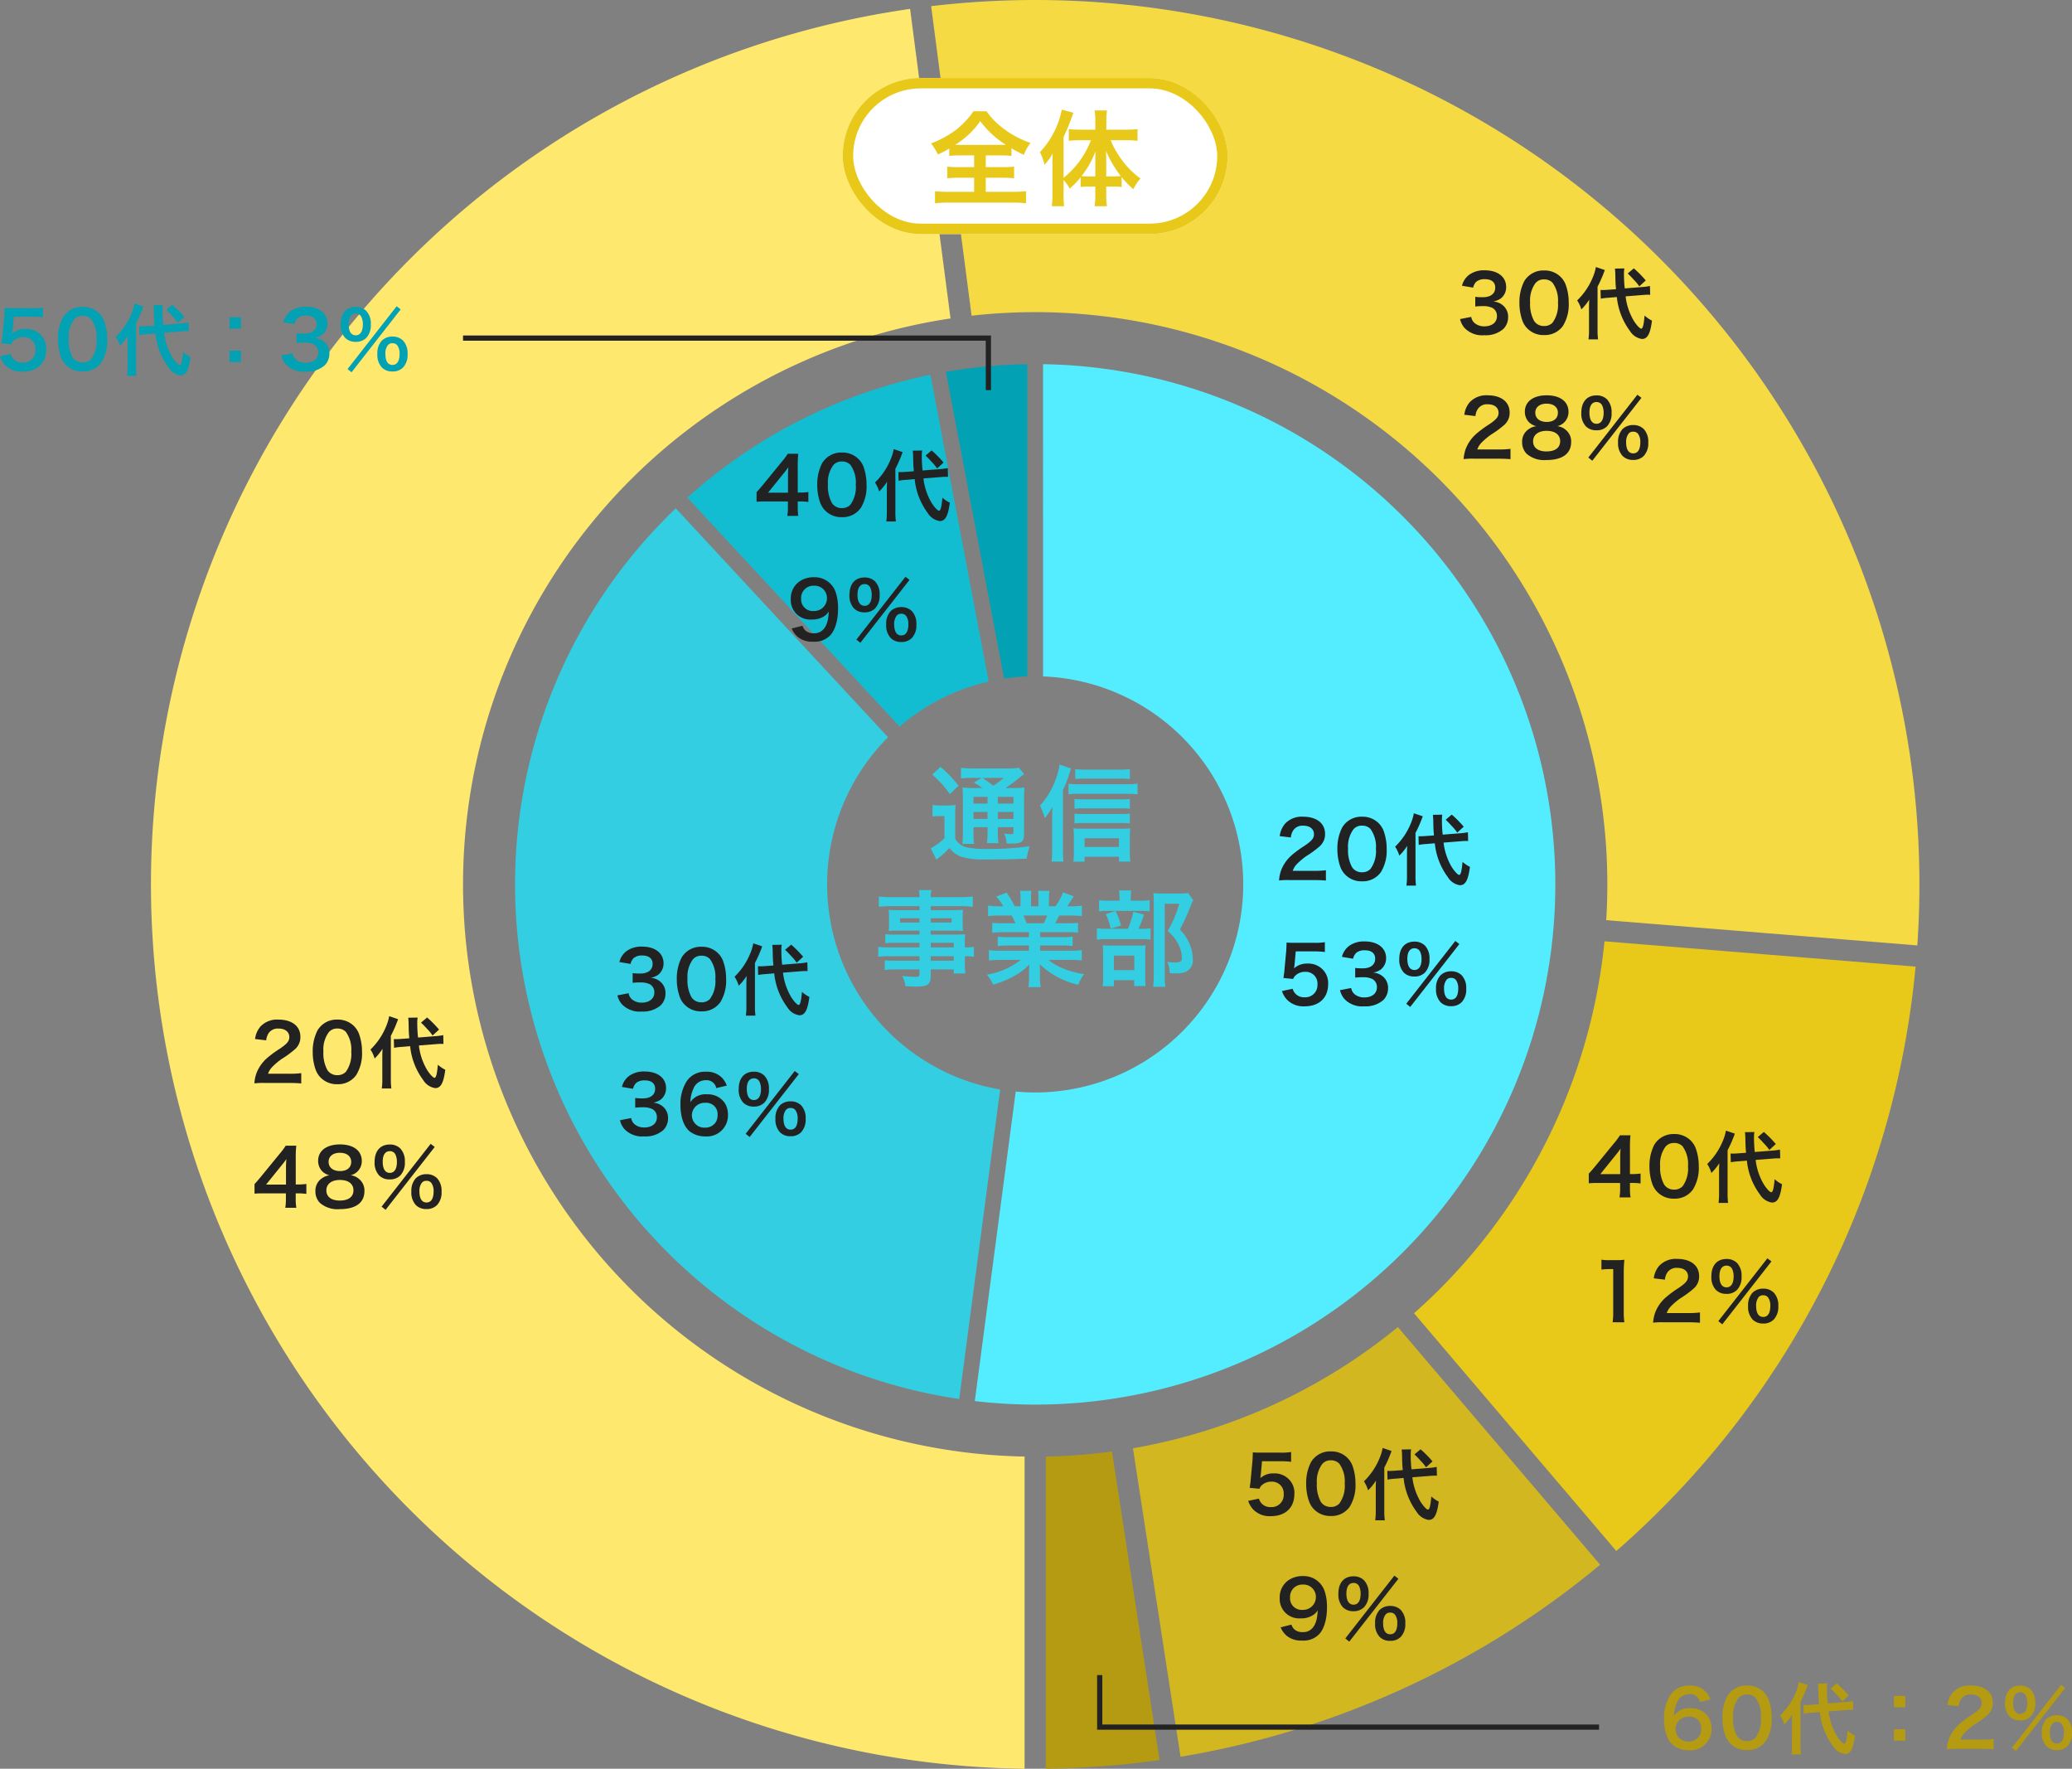 <svg xmlns="http://www.w3.org/2000/svg" width="398.36" height="339.989" viewBox="0 0 398.36 339.989">
  <rect x="0" y="0" width="398.36" height="339.989" fill="#808080" stroke="none"/>
  <g id="グループ_755" data-name="グループ 755" transform="translate(-760.977 -5655.012)">
    <g id="Ring_Chart4" data-name="Ring Chart4" transform="translate(1920 11645.019) rotate(180)">
      <path id="パス_4126" data-name="パス 4126" d="M2.041-169.988a170,170,0,0,1,167.6,158.949A170,170,0,0,1,24.053,168.29l-7.776-59.5A110,110,0,0,0,109.768-7.143,110,110,0,0,0,2.041-109.981Z" transform="translate(959.998 5820.005)" fill="#fee86e"/>
      <path id="パス_4127" data-name="パス 4127" d="M20.005,168.819a170,170,0,0,1-137.238-45.708,170,170,0,0,1-52.362-134.84l59.81,4.858A110,110,0,0,0-75.857,79.66a110,110,0,0,0,88.085,29.658Z" transform="translate(959.998 5820.005)" fill="#f5da43"/>
      <path id="パス_4128" data-name="パス 4128" d="M-169.264-15.8a170,170,0,0,1,57.54-112.334l38.891,45.7a110,110,0,0,0-36.621,71.494Z" transform="translate(959.998 5820.005)" fill="#e8c91a"/>
      <path id="パス_4129" data-name="パス 4129" d="M-108.616-130.777a170,170,0,0,1,80.672-36.911l9.152,59.3a110,110,0,0,0-50.934,23.3Z" transform="translate(959.998 5820.005)" fill="#d2b720"/>
      <path id="パス_4130" data-name="パス 4130" d="M-23.909-168.31a170,170,0,0,1,21.868-1.677v60.007a110,110,0,0,0-12.716.975Z" transform="translate(959.998 5820.005)" fill="#b49b12"/>
    </g>
    <g id="Ring_Chart5" data-name="Ring Chart5" transform="translate(0.001 0)">
      <path id="パス_4131" data-name="パス 4131" d="M1.513-99.989A100,100,0,0,1,88.942-45.709,100,100,0,0,1,82.181,56.977,100,100,0,0,1-11.611,99.324l7.87-59.5A40,40,0,0,0,33.044,22.541a40,40,0,0,0,2.67-40.555,40,40,0,0,0-34.2-21.957Z" transform="translate(960 5825.006)" fill="#54edff"/>
      <path id="パス_4132" data-name="パス 4132" d="M-14.61,98.927a100,100,0,0,1-80.68-68.6A100,100,0,0,1-69.1-72.286L-28.289-28.28a40,40,0,0,0-9.827,40.41,40,40,0,0,0,31.376,27.3Z" transform="translate(960 5825.006)" fill="#33cee1"/>
      <path id="パス_4133" data-name="パス 4133" d="M-66.881-74.343A100,100,0,0,1-20.142-97.951l11.2,58.963a40,40,0,0,0-17.127,8.651Z" transform="translate(960 5825.006)" fill="#12bdd1"/>
      <path id="パス_4134" data-name="パス 4134" d="M-17.17-98.515A100,100,0,0,1-1.513-99.989v60.017a40,40,0,0,0-4.459.42Z" transform="translate(960 5825.006)" fill="#02a1b4"/>
    </g>
    <g id="長方形_370" data-name="長方形 370" transform="translate(923 5670)" fill="#fff" stroke="#e8c91a" stroke-width="2">
      <rect width="74" height="30" rx="15" stroke="none"/>
      <rect x="1" y="1" width="72" height="28" rx="14" fill="none"/>
    </g>
    <path id="パス_4285" data-name="パス 4285" d="M-11.74-8.12v2.26h-2.94a16.713,16.713,0,0,1-2.22-.1v2.24a19.944,19.944,0,0,1,2.22-.1h2.94v2.7H-16.7a20.321,20.321,0,0,1-2.56-.12V1.1a17.247,17.247,0,0,1,2.5-.14H-4.28a17.549,17.549,0,0,1,2.52.14V-1.24a21.075,21.075,0,0,1-2.54.12H-9.5v-2.7h3.24a19.8,19.8,0,0,1,2.2.1V-5.96a18.767,18.767,0,0,1-2.2.1H-9.5V-8.12h2.82a19.5,19.5,0,0,1,2.12.1V-9.48c.9.52,1.48.84,2.38,1.26A9.453,9.453,0,0,1-.9-10.52a18.123,18.123,0,0,1-4.9-2.54A14.592,14.592,0,0,1-9.36-16.6H-11.9a8.4,8.4,0,0,1-1.08,1.44,17.915,17.915,0,0,1-2.2,2.1,19.4,19.4,0,0,1-4.84,2.64A12.606,12.606,0,0,1-18.7-8.3a17.8,17.8,0,0,0,2.18-1.14v1.42a19.652,19.652,0,0,1,2.18-.1Zm-2.76-2.02c-.3,0-.48,0-.88-.02a16.055,16.055,0,0,0,4.82-4.54,17.933,17.933,0,0,0,4.92,4.54c-.38.02-.52.02-.94.02ZM5.46-3.38A7.691,7.691,0,0,1,6.64-1.74a14.308,14.308,0,0,0,2.1-2.18v1.88a9.909,9.909,0,0,1,1.42-.08h1.4v1.6a15.958,15.958,0,0,1-.14,2.18H13.8a15.362,15.362,0,0,1-.14-2.18v-1.6h1.5a9.97,9.97,0,0,1,1.46.08v-1.9a19.651,19.651,0,0,0,2.24,2.32,9.928,9.928,0,0,1,1.38-2.06,15.887,15.887,0,0,1-3.4-3.34,17.437,17.437,0,0,1-2.34-4.02h2.94a19.932,19.932,0,0,1,2.24.12v-2.26a19.041,19.041,0,0,1-2.3.12h-3.7v-1.8a14.236,14.236,0,0,1,.12-1.9H11.42a11.386,11.386,0,0,1,.14,1.88v1.82H8.64c-.78,0-1.56-.04-2.18-.1v2.24a18.569,18.569,0,0,1,2.12-.12h2.14A17.108,17.108,0,0,1,5.46-3.8v-7.84a43.408,43.408,0,0,0,1.88-4.68l-2.22-.6A16.746,16.746,0,0,1,.92-8.74,11.767,11.767,0,0,1,1.8-6.32,11.138,11.138,0,0,0,3.36-8.46c-.04.88-.04,1.2-.04,2.26V-.68A19.519,19.519,0,0,1,3.2,1.66H5.56a18.027,18.027,0,0,1-.1-2.32Zm8.2-.7v-2.5c0-.8,0-1.28-.04-2.4a21.732,21.732,0,0,0,2.84,4.84,13.182,13.182,0,0,1-1.34.06Zm-2.1,0H10.24a11.978,11.978,0,0,1-1.32-.06A17.7,17.7,0,0,0,11.6-8.92c-.04.94-.04,1.36-.04,2.4Z" transform="translate(960 5693)" fill="#e8c91a"/>
    <path id="パス_4288" data-name="パス 4288" d="M-11.74-12.52a16.678,16.678,0,0,1-2.24-.1,23.384,23.384,0,0,1,.08,2.34v6.32A15.181,15.181,0,0,1-14-1.78h2.26a10.864,10.864,0,0,1-.12-2.18V-4.98h2.7v.84a15.385,15.385,0,0,1-.12,2.22h2.22a12.791,12.791,0,0,1-.12-2.22v-.84h3v.78c0,.52-.02.56-.46.56a9.651,9.651,0,0,1-1.32-.12,4.917,4.917,0,0,1,.46,1.9c.38.02.72.02.9.02,1.24,0,1.74-.12,2.1-.46.28-.3.36-.7.36-1.84V-10.3a21.7,21.7,0,0,1,.08-2.32,12.746,12.746,0,0,1-2.04.1H-5.7a26.573,26.573,0,0,0,2.58-1.9,7.624,7.624,0,0,1,1-.76l-1.02-1.24a10.069,10.069,0,0,1-2.26.14h-6.48a17.8,17.8,0,0,1-2.38-.12v2.04a14.819,14.819,0,0,1,2.08-.1h1.9l-1.54.9a11.53,11.53,0,0,1,1.66,1.04Zm4.56,1.7h3v1.3h-3Zm-1.98,0v1.3h-2.7v-1.3Zm-2.7,2.9h2.7v1.34h-2.7Zm7.68,1.34h-3V-7.92h3Zm-1.86-7.88a18.981,18.981,0,0,1-2,1.5c-1.18-.88-1.36-1-2.08-1.5Zm-13.76-.62a19.142,19.142,0,0,1,3.4,3.74l1.66-1.62a23.182,23.182,0,0,0-3.46-3.62Zm.06,8.06a6.643,6.643,0,0,1,1.28-.1h1.02v4.26A11.467,11.467,0,0,1-20.08-.94L-19,1.26A16.77,16.77,0,0,0-16.78-.68a3.6,3.6,0,0,0,.32-.3A4.859,4.859,0,0,0-14.14.72a14.881,14.881,0,0,0,4.5.5c3.36,0,5.38-.04,8-.16a13.372,13.372,0,0,1,.58-2.38A56.414,56.414,0,0,1-9.42-.8a16.245,16.245,0,0,1-3.98-.36,3.7,3.7,0,0,1-1-.52,3.046,3.046,0,0,1-.98-1.12V-7.08a20.151,20.151,0,0,1,.08-2.18,8.668,8.668,0,0,1-1.52.1h-1.4a8.4,8.4,0,0,1-1.52-.1Zm25.08-5.1A21.414,21.414,0,0,0,6.5-15.06c.2-.6.34-1,.4-1.2l-2.2-.76a12.187,12.187,0,0,1-.74,2.76A14.788,14.788,0,0,1,.92-9.12a12.512,12.512,0,0,1,.92,2.38A11.965,11.965,0,0,0,3.32-8.9c-.06,1.46-.06,1.52-.06,2.22V-.72a20.24,20.24,0,0,1-.12,2.34h2.3A21.793,21.793,0,0,1,5.34-.7ZM18.2-16.16a14.215,14.215,0,0,1-2.12.12H9.68a13.613,13.613,0,0,1-1.98-.12v1.92a14.354,14.354,0,0,1,1.8-.08h6.74a17.553,17.553,0,0,1,1.96.08Zm0,5.74a12.015,12.015,0,0,1-1.58.08H8.98a8.738,8.738,0,0,1-1.42-.08v1.9A9.221,9.221,0,0,1,8.98-8.6h7.66a11.315,11.315,0,0,1,1.56.08Zm0,2.82a11.5,11.5,0,0,1-1.56.08H8.98A8.9,8.9,0,0,1,7.56-7.6v1.9a8.583,8.583,0,0,1,1.42-.08h7.68a11.565,11.565,0,0,1,1.54.08ZM9.5.7h6.6v.92h2.2a13.333,13.333,0,0,1-.1-1.88v-2.8a13.626,13.626,0,0,1,.08-1.7c-.44.04-.92.06-1.7.06H9c-.68,0-1.22-.02-1.64-.06a14.614,14.614,0,0,1,.08,1.72V-.22a16.016,16.016,0,0,1-.1,1.86H9.5Zm0-1.88V-2.86h6.6v1.68ZM6.4-11.3a10.575,10.575,0,0,1,1.66-.1H17.8a16.391,16.391,0,0,1,1.88.1v-2.06a11.985,11.985,0,0,1-1.88.12H8.06a9.973,9.973,0,0,1-1.66-.1ZM-22.24,18.12h-5.78a13.721,13.721,0,0,1-2.16-.1v1.9a14.324,14.324,0,0,1,2.2-.1h5.74v.86h-4.78a14.526,14.526,0,0,1-1.9-.08v1.86a13.632,13.632,0,0,1,1.98-.1h4.7v.96c0,.36-.16.46-.78.46a22.681,22.681,0,0,1-2.54-.18,5.692,5.692,0,0,1,.62,1.98c.64.04,1.44.08,1.92.08,2.44,0,2.94-.38,2.94-2.18V22.36h4.42v.78h2.24a15.037,15.037,0,0,1-.1-2.16V19.82a11.883,11.883,0,0,1,1.74.1v-1.9a11.3,11.3,0,0,1-1.74.1v-.7a13.533,13.533,0,0,1,.06-1.82c-.56.04-.96.06-2.14.06h-4.48V14.9h4.6c.64,0,1.16.02,1.6.06a12.638,12.638,0,0,1-.06-1.34V12.3a13.614,13.614,0,0,1,.06-1.4c-.48.04-.92.06-1.68.06h-4.52V10.2h5.74a19.286,19.286,0,0,1,2.34.12V8.34a18.76,18.76,0,0,1-2.46.12h-5.62a5.65,5.65,0,0,1,.14-1.36h-2.42a7.39,7.39,0,0,1,.12,1.36H-27.6a18.552,18.552,0,0,1-2.46-.12v1.98a19.286,19.286,0,0,1,2.34-.12h5.48v.76h-4.22c-.76,0-1.18-.02-1.7-.06.04.48.06.84.06,1.4v1.32c0,.5-.02.92-.06,1.34.46-.04.96-.06,1.68-.06h4.24v.76h-4.7a14.969,14.969,0,0,1-1.88-.08v1.74a16.612,16.612,0,0,1,1.84-.08h4.74Zm2.16,0v-.88h4.42v.88Zm0,1.7h4.42v.86h-4.42Zm-2.16-7.3v.82h-3.74v-.82Zm2.16,0h4.02v.82h-4.02ZM-1.2,15.2v.96H-5.16a14.2,14.2,0,0,1-2.04-.1v1.8a14.372,14.372,0,0,1,2.04-.1H-1.2v1H-6.5a18.565,18.565,0,0,1-2.4-.12v2a21.985,21.985,0,0,1,2.42-.12h3.72A14.377,14.377,0,0,1-9.3,23.36a8.186,8.186,0,0,1,1.22,1.92A19.35,19.35,0,0,0-4,23.6a11.123,11.123,0,0,0,2.88-2.2,13.466,13.466,0,0,0-.06,1.36v.96a14.927,14.927,0,0,1-.12,2.04H1.06a11.379,11.379,0,0,1-.14-2.02v-.98a13.69,13.69,0,0,0-.06-1.42A15.606,15.606,0,0,0,8.28,25.3a7.92,7.92,0,0,1,1.14-2.04,17.166,17.166,0,0,1-4.16-1.14,10.383,10.383,0,0,1-2.72-1.6H6.56a21.606,21.606,0,0,1,2.4.12v-2a17.665,17.665,0,0,1-2.42.12H.96v-1H5.14a14.681,14.681,0,0,1,2.06.1v-1.8a14.509,14.509,0,0,1-2.06.1H.96V15.2H6.18a14.681,14.681,0,0,1,2.06.1V13.4a18.392,18.392,0,0,1-2.06.08H3.86c.28-.5.36-.68.74-1.48h2c.98,0,1.76.04,2.38.1v-2a16.217,16.217,0,0,1-2.26.12H6.16C6.6,9.6,6.92,9.1,7.4,8.3L5.34,7.54A10.672,10.672,0,0,1,3.9,10.22H2.64V8.8a10.5,10.5,0,0,1,.1-1.56H.56A14.244,14.244,0,0,1,.62,8.72v1.5H-.8V8.72A13.469,13.469,0,0,1-.74,7.24H-2.92a11.123,11.123,0,0,1,.1,1.56v1.42H-3.96A14.14,14.14,0,0,0-5.5,7.6l-2,.76a8.454,8.454,0,0,1,1.36,1.86h-.64a16.948,16.948,0,0,1-2.28-.12v2c.64-.06,1.4-.1,2.38-.1h2.16c.22.38.44.84.74,1.48H-6.2a18.165,18.165,0,0,1-2.06-.08v1.9a14.856,14.856,0,0,1,2.06-.1Zm-.46-1.72A12.766,12.766,0,0,0-2.26,12H2.3a11.664,11.664,0,0,1-.66,1.48ZM18.38,9.14V8.58a8.971,8.971,0,0,1,.1-1.4H16.1a7.019,7.019,0,0,1,.12,1.4v.56H14.18a10.812,10.812,0,0,1-1.9-.1V11.2a9.025,9.025,0,0,1,1.64-.1h6.4a8.594,8.594,0,0,1,1.68.1V9.04a10.467,10.467,0,0,1-1.82.1Zm1.48,5.4a17.61,17.61,0,0,0,1.06-2.74l-2.06-.52a16.308,16.308,0,0,1-1.04,3.26H13.88a12.768,12.768,0,0,1-2.02-.1v2.2a13.109,13.109,0,0,1,2-.1h6.7a9.327,9.327,0,0,1,1.62.1v-2.2a8.815,8.815,0,0,1-1.72.1Zm-6.28-2.82a12.086,12.086,0,0,1,.94,2.8l1.98-.6a13.567,13.567,0,0,0-1.04-2.8Zm1.56,12.7h3.9v1.14h2.2a10.044,10.044,0,0,1-.08-1.5V19.2a11.385,11.385,0,0,1,.06-1.48,10.8,10.8,0,0,1-1.46.06H14.6c-.74,0-1.14-.02-1.6-.06.04.46.06.82.06,1.64V23.7a16.24,16.24,0,0,1-.08,1.88h2.16Zm0-4.72h3.92v2.8H15.14ZM29.4,7.66a7.693,7.693,0,0,1-1.58.1H24.36a13.636,13.636,0,0,1-1.64-.08,15.257,15.257,0,0,1,.08,1.68V23.42a18.922,18.922,0,0,1-.12,2.28h2.36a13.8,13.8,0,0,1-.14-2.34V9.74h2.78a22.063,22.063,0,0,1-2.2,5.24,8.158,8.158,0,0,1,2.08,2.6,5.916,5.916,0,0,1,.64,2.58c0,.64-.32.86-1.32.86a8.939,8.939,0,0,1-1.5-.12,4.71,4.71,0,0,1,.46,2.18,9.61,9.61,0,0,0,1,.04,5.345,5.345,0,0,0,2.04-.26,2.427,2.427,0,0,0,1.42-2.5,7.5,7.5,0,0,0-.56-2.78,8.965,8.965,0,0,0-1.92-2.9,41.417,41.417,0,0,0,2.16-4.76,6.57,6.57,0,0,1,.4-.88Z" transform="translate(960 5819)" fill="#33cee1"/>
    <path id="パス_4291" data-name="パス 4291" d="M-11.37.18c.96,0,1.56.03,2.265.09V-1.71a15.76,15.76,0,0,1-2.19.12h-4.2a3.616,3.616,0,0,1,.855-1.35,13.123,13.123,0,0,1,1.785-1.5,18.779,18.779,0,0,0,2.52-1.845,3.045,3.045,0,0,0,1.065-2.4C-9.27-10.74-10.89-12-13.515-12a4.362,4.362,0,0,0-3.435,1.335,4.5,4.5,0,0,0-1.035,2.4l2.145.255a2.851,2.851,0,0,1,.465-1.38,2.119,2.119,0,0,1,1.905-.885c1.275,0,2.07.63,2.07,1.65,0,.765-.42,1.26-1.8,2.205a20.656,20.656,0,0,0-2.475,1.815,7.4,7.4,0,0,0-2.055,2.94,7.664,7.664,0,0,0-.39,1.92A13.824,13.824,0,0,1-16.185.18Zm9.2.24A4.258,4.258,0,0,0,1.47-1.35,7.878,7.878,0,0,0,2.58-5.79a10.088,10.088,0,0,0-.585-3.48A4.2,4.2,0,0,0,1-10.785,4.357,4.357,0,0,0-2.16-12,4.265,4.265,0,0,0-5.985-9.915,8.832,8.832,0,0,0-6.9-5.76a10.039,10.039,0,0,0,.585,3.45A4.2,4.2,0,0,0-5.325-.8,4.321,4.321,0,0,0-2.175.42Zm.015-1.74A2.2,2.2,0,0,1-4.08-2.3a6.747,6.747,0,0,1-.765-3.57,5.6,5.6,0,0,1,.99-3.645,2.017,2.017,0,0,1,1.68-.765,2.168,2.168,0,0,1,1.635.63A5.817,5.817,0,0,1,.51-5.805,5.78,5.78,0,0,1-.54-1.95,2.18,2.18,0,0,1-2.16-1.32ZM16.695-7.275c.495-.045.87-.06,1.11-.06.09,0,.195,0,.435.015l-.045-1.695a11.7,11.7,0,0,1-1.635.21l-3.21.255a23.889,23.889,0,0,1-.15-2.715,5.738,5.738,0,0,1,.075-1.125l-1.815.03c.03.255.075.81.075,1.11.03,1.5.03,1.65.135,2.85L10.3-8.3c-.375.03-.855.06-1.14.06-.105,0-.225,0-.465-.015l.045,1.68a11.118,11.118,0,0,1,1.5-.18l1.59-.135A13.092,13.092,0,0,0,14.355-.36a3.258,3.258,0,0,0,2.3,1.53c1.065,0,1.59-.96,1.935-3.525A6.2,6.2,0,0,1,17.16-3.33c-.15,1.785-.345,2.52-.645,2.52-.27,0-.96-.75-1.47-1.59a11.869,11.869,0,0,1-1.53-4.62ZM6.48-.6a11.964,11.964,0,0,1-.105,1.845H8.22a12.869,12.869,0,0,1-.1-1.815V-8.88a24.474,24.474,0,0,0,1.395-3.2L7.8-12.66A8.942,8.942,0,0,1,7.215-10.7,13.028,13.028,0,0,1,4.2-6.24a6.019,6.019,0,0,1,.8,1.725A10.428,10.428,0,0,0,6.525-6.39c-.03.57-.045.96-.045,1.725Zm7.44-10.815a14.371,14.371,0,0,1,1.125,1.155,8.658,8.658,0,0,1,1.1,1.32l1.245-1.14a20.962,20.962,0,0,0-2.3-2.325ZM-8.122,19.59a9.875,9.875,0,0,1-1.515.1h-.525v-4.92a21.113,21.113,0,0,1,.1-2.535h-2.025a14.276,14.276,0,0,1-1.245,1.65l-3.555,4.35c-.525.63-.69.825-1.2,1.38v1.845c.51-.045.99-.06,1.875-.06h4.155V22.44a9.568,9.568,0,0,1-.12,1.74h2.13a9.321,9.321,0,0,1-.12-1.71V21.405h.54a11.576,11.576,0,0,1,1.5.1Zm-3.915.12h-3.825l2.88-3.57c.54-.66.72-.9,1.02-1.335a16.975,16.975,0,0,0-.075,1.8Zm8.37-1.785a3.247,3.247,0,0,0-1.485.6,2.843,2.843,0,0,0-1.23,2.46,3.112,3.112,0,0,0,.87,2.25,5.152,5.152,0,0,0,3.8,1.2c3.075,0,4.755-1.23,4.755-3.465a2.841,2.841,0,0,0-1.05-2.34,2.849,2.849,0,0,0-1.62-.7,2.783,2.783,0,0,0,2.16-2.8,2.951,2.951,0,0,0-.405-1.5c-.645-1.05-1.98-1.635-3.8-1.635-2.565,0-4.185,1.215-4.185,3.135a2.875,2.875,0,0,0,.735,1.98A2.878,2.878,0,0,0-3.667,17.925Zm2-4.32C-.337,13.6.5,14.28.5,15.345c0,1.1-.81,1.77-2.145,1.77-1.365,0-2.205-.69-2.205-1.785C-3.847,14.28-2.992,13.6-1.672,13.6Zm-.03,9.18c-1.62,0-2.58-.72-2.58-1.95s.99-2.01,2.61-2.01,2.6.75,2.6,1.995C.923,22.08-.022,22.785-1.7,22.785Zm8.04,1.17.765.615,9.45-12.09-.78-.6Zm8.64.465A2.761,2.761,0,0,0,17,23.655a3.54,3.54,0,0,0,.87-2.6A3.526,3.526,0,0,0,17,18.48a2.8,2.8,0,0,0-2.025-.765,2.859,2.859,0,0,0-2.04.765,3.55,3.55,0,0,0-.87,2.58,3.54,3.54,0,0,0,.87,2.6A2.773,2.773,0,0,0,14.977,24.42Zm0-5.43a1.08,1.08,0,0,1,.96.465,2.648,2.648,0,0,1,.4,1.5c0,1.455-.465,2.2-1.365,2.2-.885,0-1.365-.75-1.365-2.13a2.608,2.608,0,0,1,.4-1.56A1.044,1.044,0,0,1,14.977,18.99Zm-7.065-.27a2.761,2.761,0,0,0,2.025-.765,3.54,3.54,0,0,0,.87-2.6,3.526,3.526,0,0,0-.87-2.58,2.8,2.8,0,0,0-2.025-.765C6.082,12.015,5,13.26,5,15.36a3.565,3.565,0,0,0,.87,2.6A2.773,2.773,0,0,0,7.912,18.72Zm0-5.43a1.154,1.154,0,0,1,1.1.675,3.293,3.293,0,0,1,.27,1.4c0,1.35-.5,2.1-1.365,2.1s-1.365-.75-1.365-2.13C6.547,14.025,7.042,13.29,7.912,13.29Z" transform="translate(828 5863)" fill="#222"/>
    <path id="パス_4290" data-name="パス 4290" d="M-11.37.18c.96,0,1.56.03,2.265.09V-1.71a15.76,15.76,0,0,1-2.19.12h-4.2a3.616,3.616,0,0,1,.855-1.35,13.123,13.123,0,0,1,1.785-1.5,18.779,18.779,0,0,0,2.52-1.845,3.045,3.045,0,0,0,1.065-2.4C-9.27-10.74-10.89-12-13.515-12a4.362,4.362,0,0,0-3.435,1.335,4.5,4.5,0,0,0-1.035,2.4l2.145.255a2.851,2.851,0,0,1,.465-1.38,2.119,2.119,0,0,1,1.905-.885c1.275,0,2.07.63,2.07,1.65,0,.765-.42,1.26-1.8,2.205a20.656,20.656,0,0,0-2.475,1.815,7.4,7.4,0,0,0-2.055,2.94,7.664,7.664,0,0,0-.39,1.92A13.824,13.824,0,0,1-16.185.18Zm9.2.24A4.258,4.258,0,0,0,1.47-1.35,7.878,7.878,0,0,0,2.58-5.79a10.088,10.088,0,0,0-.585-3.48A4.2,4.2,0,0,0,1-10.785,4.357,4.357,0,0,0-2.16-12,4.265,4.265,0,0,0-5.985-9.915,8.832,8.832,0,0,0-6.9-5.76a10.039,10.039,0,0,0,.585,3.45A4.2,4.2,0,0,0-5.325-.8,4.321,4.321,0,0,0-2.175.42Zm.015-1.74A2.2,2.2,0,0,1-4.08-2.3a6.747,6.747,0,0,1-.765-3.57,5.6,5.6,0,0,1,.99-3.645,2.017,2.017,0,0,1,1.68-.765,2.168,2.168,0,0,1,1.635.63A5.817,5.817,0,0,1,.51-5.805,5.78,5.78,0,0,1-.54-1.95,2.18,2.18,0,0,1-2.16-1.32ZM16.695-7.275c.495-.045.87-.06,1.11-.06.09,0,.195,0,.435.015l-.045-1.695a11.7,11.7,0,0,1-1.635.21l-3.21.255a23.889,23.889,0,0,1-.15-2.715,5.738,5.738,0,0,1,.075-1.125l-1.815.03c.03.255.075.81.075,1.11.03,1.5.03,1.65.135,2.85L10.3-8.3c-.375.03-.855.06-1.14.06-.105,0-.225,0-.465-.015l.045,1.68a11.118,11.118,0,0,1,1.5-.18l1.59-.135A13.092,13.092,0,0,0,14.355-.36a3.258,3.258,0,0,0,2.3,1.53c1.065,0,1.59-.96,1.935-3.525A6.2,6.2,0,0,1,17.16-3.33c-.15,1.785-.345,2.52-.645,2.52-.27,0-.96-.75-1.47-1.59a11.869,11.869,0,0,1-1.53-4.62ZM6.48-.6a11.964,11.964,0,0,1-.105,1.845H8.22a12.869,12.869,0,0,1-.1-1.815V-8.88a24.474,24.474,0,0,0,1.395-3.2L7.8-12.66A8.942,8.942,0,0,1,7.215-10.7,13.028,13.028,0,0,1,4.2-6.24a6.019,6.019,0,0,1,.8,1.725A10.428,10.428,0,0,0,6.525-6.39c-.03.57-.045.96-.045,1.725Zm7.44-10.815a14.371,14.371,0,0,1,1.125,1.155,8.658,8.658,0,0,1,1.1,1.32l1.245-1.14a20.962,20.962,0,0,0-2.3-2.325ZM-17.557,21.51a4.425,4.425,0,0,0,.945,1.635,4.39,4.39,0,0,0,3.42,1.305c2.79,0,4.515-1.635,4.515-4.275a3.687,3.687,0,0,0-1.065-2.82,3.854,3.854,0,0,0-2.925-1.125,3.69,3.69,0,0,0-2.565.915q.068-.45.09-.63l.24-2.625h3.525a14.388,14.388,0,0,1,2.07.12V12.12a11.421,11.421,0,0,1-2.085.12h-3.69c-.8,0-1.14-.015-1.59-.045-.015.75-.045,1.26-.06,1.53l-.345,3.72c-.03.42-.045.495-.195,1.56l1.875.18a1.72,1.72,0,0,1,.45-.675,2.637,2.637,0,0,1,1.86-.69,2.237,2.237,0,0,1,2.355,2.415,2.327,2.327,0,0,1-2.46,2.475,2.272,2.272,0,0,1-1.845-.765,2.054,2.054,0,0,1-.45-.87Zm11.16-.165a3.962,3.962,0,0,0,.84,1.68,4.685,4.685,0,0,0,3.81,1.425,5.181,5.181,0,0,0,3.69-1.215,3.176,3.176,0,0,0,.9-2.19,2.881,2.881,0,0,0-.72-2.07A3.156,3.156,0,0,0-.022,17.97a3.7,3.7,0,0,0,1.455-.585,2.735,2.735,0,0,0,1.035-2.2c0-1.95-1.62-3.21-4.125-3.21a4.87,4.87,0,0,0-2.94.825A3.727,3.727,0,0,0-6.023,14.94l2.145.36a2.2,2.2,0,0,1,.63-1.155,2.5,2.5,0,0,1,1.635-.465c1.275,0,1.98.585,1.98,1.62,0,1.155-.885,1.845-2.385,1.845a10.284,10.284,0,0,1-1.455-.075v1.86a12.808,12.808,0,0,1,1.605-.075,3.886,3.886,0,0,1,1.725.36A1.748,1.748,0,0,1,.7,20.79c0,1.185-.945,1.95-2.43,1.95a2.832,2.832,0,0,1-1.815-.585,1.948,1.948,0,0,1-.7-1.23Zm12.735,2.61.765.615,9.45-12.09-.78-.6Zm8.64.465A2.761,2.761,0,0,0,17,23.655a3.54,3.54,0,0,0,.87-2.6A3.526,3.526,0,0,0,17,18.48a2.8,2.8,0,0,0-2.025-.765,2.859,2.859,0,0,0-2.04.765,3.55,3.55,0,0,0-.87,2.58,3.54,3.54,0,0,0,.87,2.6A2.773,2.773,0,0,0,14.977,24.42Zm0-5.43a1.08,1.08,0,0,1,.96.465,2.648,2.648,0,0,1,.4,1.5c0,1.455-.465,2.2-1.365,2.2-.885,0-1.365-.75-1.365-2.13a2.608,2.608,0,0,1,.4-1.56A1.044,1.044,0,0,1,14.977,18.99Zm-7.065-.27a2.761,2.761,0,0,0,2.025-.765,3.54,3.54,0,0,0,.87-2.6,3.526,3.526,0,0,0-.87-2.58,2.8,2.8,0,0,0-2.025-.765C6.082,12.015,5,13.26,5,15.36a3.565,3.565,0,0,0,.87,2.6A2.773,2.773,0,0,0,7.912,18.72Zm0-5.43a1.154,1.154,0,0,1,1.1.675,3.293,3.293,0,0,1,.27,1.4c0,1.35-.5,2.1-1.365,2.1s-1.365-.75-1.365-2.13C6.547,14.025,7.042,13.29,7.912,13.29Z" transform="translate(1025 5824)" fill="#222"/>
    <path id="パス_4289" data-name="パス 4289" d="M-18.315-2.655a3.962,3.962,0,0,0,.84,1.68A4.685,4.685,0,0,0-13.665.45,5.181,5.181,0,0,0-9.975-.765a3.176,3.176,0,0,0,.9-2.19,2.881,2.881,0,0,0-.72-2.07A3.156,3.156,0,0,0-11.94-6.03a3.7,3.7,0,0,0,1.455-.585A2.735,2.735,0,0,0-9.45-8.82c0-1.95-1.62-3.21-4.125-3.21a4.87,4.87,0,0,0-2.94.825A3.727,3.727,0,0,0-17.94-9.06l2.145.36a2.2,2.2,0,0,1,.63-1.155,2.5,2.5,0,0,1,1.635-.465c1.275,0,1.98.585,1.98,1.62,0,1.155-.885,1.845-2.385,1.845A10.284,10.284,0,0,1-15.39-6.93v1.86a12.808,12.808,0,0,1,1.605-.075,3.886,3.886,0,0,1,1.725.36,1.748,1.748,0,0,1,.84,1.575c0,1.185-.945,1.95-2.43,1.95a2.832,2.832,0,0,1-1.815-.585,1.948,1.948,0,0,1-.7-1.23ZM-2.175.42A4.258,4.258,0,0,0,1.47-1.35,7.878,7.878,0,0,0,2.58-5.79a10.088,10.088,0,0,0-.585-3.48A4.2,4.2,0,0,0,1-10.785,4.357,4.357,0,0,0-2.16-12,4.265,4.265,0,0,0-5.985-9.915,8.832,8.832,0,0,0-6.9-5.76a10.039,10.039,0,0,0,.585,3.45A4.2,4.2,0,0,0-5.325-.8,4.321,4.321,0,0,0-2.175.42Zm.015-1.74A2.2,2.2,0,0,1-4.08-2.3a6.747,6.747,0,0,1-.765-3.57,5.6,5.6,0,0,1,.99-3.645,2.017,2.017,0,0,1,1.68-.765,2.168,2.168,0,0,1,1.635.63A5.817,5.817,0,0,1,.51-5.805,5.78,5.78,0,0,1-.54-1.95,2.18,2.18,0,0,1-2.16-1.32ZM16.695-7.275c.495-.045.87-.06,1.11-.06.09,0,.195,0,.435.015l-.045-1.695a11.7,11.7,0,0,1-1.635.21l-3.21.255a23.889,23.889,0,0,1-.15-2.715,5.738,5.738,0,0,1,.075-1.125l-1.815.03c.03.255.075.81.075,1.11.03,1.5.03,1.65.135,2.85L10.3-8.3c-.375.03-.855.06-1.14.06-.105,0-.225,0-.465-.015l.045,1.68a11.118,11.118,0,0,1,1.5-.18l1.59-.135A13.092,13.092,0,0,0,14.355-.36a3.258,3.258,0,0,0,2.3,1.53c1.065,0,1.59-.96,1.935-3.525A6.2,6.2,0,0,1,17.16-3.33c-.15,1.785-.345,2.52-.645,2.52-.27,0-.96-.75-1.47-1.59a11.869,11.869,0,0,1-1.53-4.62ZM6.48-.6a11.964,11.964,0,0,1-.105,1.845H8.22a12.869,12.869,0,0,1-.1-1.815V-8.88a24.474,24.474,0,0,0,1.395-3.2L7.8-12.66A8.942,8.942,0,0,1,7.215-10.7,13.028,13.028,0,0,1,4.2-6.24a6.019,6.019,0,0,1,.8,1.725A10.428,10.428,0,0,0,6.525-6.39c-.03.57-.045.96-.045,1.725Zm7.44-10.815a14.371,14.371,0,0,1,1.125,1.155,8.658,8.658,0,0,1,1.1,1.32l1.245-1.14a20.962,20.962,0,0,0-2.3-2.325Zm-31.747,32.76a3.962,3.962,0,0,0,.84,1.68,4.685,4.685,0,0,0,3.81,1.425,5.181,5.181,0,0,0,3.69-1.215,3.176,3.176,0,0,0,.9-2.19,2.881,2.881,0,0,0-.72-2.07,3.156,3.156,0,0,0-2.145-1.005A3.7,3.7,0,0,0-10,17.385a2.735,2.735,0,0,0,1.035-2.2c0-1.95-1.62-3.21-4.125-3.21a4.87,4.87,0,0,0-2.94.825,3.727,3.727,0,0,0-1.425,2.145l2.145.36a2.2,2.2,0,0,1,.63-1.155,2.5,2.5,0,0,1,1.635-.465c1.275,0,1.98.585,1.98,1.62,0,1.155-.885,1.845-2.385,1.845A10.284,10.284,0,0,1-14.9,17.07v1.86a12.808,12.808,0,0,1,1.605-.075,3.886,3.886,0,0,1,1.725.36,1.748,1.748,0,0,1,.84,1.575c0,1.185-.945,1.95-2.43,1.95a2.832,2.832,0,0,1-1.815-.585,1.948,1.948,0,0,1-.7-1.23Zm20.535-6.66a4.33,4.33,0,0,0-.945-1.53,4.132,4.132,0,0,0-3.075-1.14A4.26,4.26,0,0,0-4.972,13.8,8.17,8.17,0,0,0-6.2,18.435c0,2.265.63,4.065,1.74,5.025a4.725,4.725,0,0,0,3.045.99,4.04,4.04,0,0,0,4.35-4.05,4.309,4.309,0,0,0-.54-2.25,3.9,3.9,0,0,0-3.48-1.785,3.481,3.481,0,0,0-3.21,1.5,6.6,6.6,0,0,1,.615-2.655,2.492,2.492,0,0,1,2.355-1.56,1.887,1.887,0,0,1,2.01,1.515ZM-1.432,18a2.166,2.166,0,0,1,2.37,2.355A2.559,2.559,0,0,1,.593,21.72a2.387,2.387,0,0,1-2.055,1.05A2.38,2.38,0,0,1-4,20.4,2.42,2.42,0,0,1-1.432,18Zm7.77,5.955.765.615,9.45-12.09-.78-.6Zm8.64.465A2.761,2.761,0,0,0,17,23.655a3.54,3.54,0,0,0,.87-2.6A3.526,3.526,0,0,0,17,18.48a2.8,2.8,0,0,0-2.025-.765,2.859,2.859,0,0,0-2.04.765,3.55,3.55,0,0,0-.87,2.58,3.54,3.54,0,0,0,.87,2.6A2.773,2.773,0,0,0,14.977,24.42Zm0-5.43a1.08,1.08,0,0,1,.96.465,2.648,2.648,0,0,1,.4,1.5c0,1.455-.465,2.2-1.365,2.2-.885,0-1.365-.75-1.365-2.13a2.608,2.608,0,0,1,.4-1.56A1.044,1.044,0,0,1,14.977,18.99Zm-7.065-.27a2.761,2.761,0,0,0,2.025-.765,3.54,3.54,0,0,0,.87-2.6,3.526,3.526,0,0,0-.87-2.58,2.8,2.8,0,0,0-2.025-.765C6.082,12.015,5,13.26,5,15.36a3.565,3.565,0,0,0,.87,2.6A2.773,2.773,0,0,0,7.912,18.72Zm0-5.43a1.154,1.154,0,0,1,1.1.675,3.293,3.293,0,0,1,.27,1.4c0,1.35-.5,2.1-1.365,2.1s-1.365-.75-1.365-2.13C6.547,14.025,7.042,13.29,7.912,13.29Z" transform="translate(898 5849)" fill="#222"/>
    <path id="パス_4287" data-name="パス 4287" d="M-8.61-4.41a9.875,9.875,0,0,1-1.515.105h-.525v-4.92a21.113,21.113,0,0,1,.1-2.535H-12.57a14.276,14.276,0,0,1-1.245,1.65L-17.37-5.76c-.525.63-.69.825-1.2,1.38v1.845c.51-.045.99-.06,1.875-.06h4.155V-1.56A9.568,9.568,0,0,1-12.66.18h2.13a9.321,9.321,0,0,1-.12-1.71V-2.6h.54a11.577,11.577,0,0,1,1.5.1Zm-3.915.12H-16.35l2.88-3.57c.54-.66.72-.9,1.02-1.335a16.975,16.975,0,0,0-.075,1.8ZM-2.175.42A4.258,4.258,0,0,0,1.47-1.35,7.878,7.878,0,0,0,2.58-5.79a10.088,10.088,0,0,0-.585-3.48A4.2,4.2,0,0,0,1-10.785,4.357,4.357,0,0,0-2.16-12,4.265,4.265,0,0,0-5.985-9.915,8.832,8.832,0,0,0-6.9-5.76a10.039,10.039,0,0,0,.585,3.45A4.2,4.2,0,0,0-5.325-.8,4.321,4.321,0,0,0-2.175.42Zm.015-1.74A2.2,2.2,0,0,1-4.08-2.3a6.747,6.747,0,0,1-.765-3.57,5.6,5.6,0,0,1,.99-3.645,2.017,2.017,0,0,1,1.68-.765,2.168,2.168,0,0,1,1.635.63A5.817,5.817,0,0,1,.51-5.805,5.78,5.78,0,0,1-.54-1.95,2.18,2.18,0,0,1-2.16-1.32ZM16.695-7.275c.495-.045.87-.06,1.11-.06.09,0,.195,0,.435.015l-.045-1.695a11.7,11.7,0,0,1-1.635.21l-3.21.255a23.889,23.889,0,0,1-.15-2.715,5.738,5.738,0,0,1,.075-1.125l-1.815.03c.03.255.075.81.075,1.11.03,1.5.03,1.65.135,2.85L10.3-8.3c-.375.03-.855.06-1.14.06-.105,0-.225,0-.465-.015l.045,1.68a11.118,11.118,0,0,1,1.5-.18l1.59-.135A13.092,13.092,0,0,0,14.355-.36a3.258,3.258,0,0,0,2.3,1.53c1.065,0,1.59-.96,1.935-3.525A6.2,6.2,0,0,1,17.16-3.33c-.15,1.785-.345,2.52-.645,2.52-.27,0-.96-.75-1.47-1.59a11.869,11.869,0,0,1-1.53-4.62ZM6.48-.6a11.964,11.964,0,0,1-.105,1.845H8.22a12.869,12.869,0,0,1-.1-1.815V-8.88a24.474,24.474,0,0,0,1.395-3.2L7.8-12.66A8.942,8.942,0,0,1,7.215-10.7,13.028,13.028,0,0,1,4.2-6.24a6.019,6.019,0,0,1,.8,1.725A10.428,10.428,0,0,0,6.525-6.39c-.03.57-.045.96-.045,1.725Zm7.44-10.815a14.371,14.371,0,0,1,1.125,1.155,8.658,8.658,0,0,1,1.1,1.32l1.245-1.14a20.962,20.962,0,0,0-2.3-2.325Zm-25.732,33.24a4.248,4.248,0,0,0,1.23,1.665,4.333,4.333,0,0,0,2.895.87,4.155,4.155,0,0,0,3.2-1.14c.99-.96,1.59-2.94,1.59-5.2a9.61,9.61,0,0,0-.435-3.1,4.253,4.253,0,0,0-4.125-2.955,4.9,4.9,0,0,0-2.625.66,3.955,3.955,0,0,0-1.905,3.525,3.746,3.746,0,0,0,4.08,3.945,4.078,4.078,0,0,0,2.43-.69,2.929,2.929,0,0,0,.795-.855c-.075,1.77-.42,2.85-1.17,3.57a2.267,2.267,0,0,1-1.7.615,2.26,2.26,0,0,1-1.725-.615,2.491,2.491,0,0,1-.465-.825Zm4.2-3.36A2.24,2.24,0,0,1-10,16.065,2.351,2.351,0,0,1-7.552,13.6a2.368,2.368,0,0,1,2.52,2.415A2.46,2.46,0,0,1-7.612,18.465Zm8.235,5.49.765.615,9.45-12.09-.78-.6Zm8.64.465a2.761,2.761,0,0,0,2.025-.765,3.54,3.54,0,0,0,.87-2.6,3.526,3.526,0,0,0-.87-2.58,2.8,2.8,0,0,0-2.025-.765,2.859,2.859,0,0,0-2.04.765,3.55,3.55,0,0,0-.87,2.58,3.54,3.54,0,0,0,.87,2.6A2.773,2.773,0,0,0,9.263,24.42Zm0-5.43a1.08,1.08,0,0,1,.96.465,2.648,2.648,0,0,1,.4,1.5c0,1.455-.465,2.2-1.365,2.2-.885,0-1.365-.75-1.365-2.13a2.608,2.608,0,0,1,.4-1.56A1.044,1.044,0,0,1,9.263,18.99ZM2.2,18.72a2.761,2.761,0,0,0,2.025-.765,3.54,3.54,0,0,0,.87-2.6,3.526,3.526,0,0,0-.87-2.58A2.8,2.8,0,0,0,2.2,12.015c-1.83,0-2.91,1.245-2.91,3.345a3.565,3.565,0,0,0,.87,2.6A2.773,2.773,0,0,0,2.2,18.72Zm0-5.43a1.154,1.154,0,0,1,1.1.675,3.293,3.293,0,0,1,.27,1.4c0,1.35-.495,2.1-1.365,2.1S.833,16.71.833,15.33C.833,14.025,1.328,13.29,2.2,13.29Z" transform="translate(925 5754)" fill="#222"/>
    <path id="パス_4286" data-name="パス 4286" d="M-39.023-2.49a4.425,4.425,0,0,0,.945,1.635A4.39,4.39,0,0,0-34.658.45c2.79,0,4.515-1.635,4.515-4.275a3.687,3.687,0,0,0-1.065-2.82A3.854,3.854,0,0,0-34.132-7.77a3.69,3.69,0,0,0-2.565.915q.068-.45.09-.63l.24-2.625h3.525a14.388,14.388,0,0,1,2.07.12v-1.89a11.421,11.421,0,0,1-2.085.12h-3.69c-.8,0-1.14-.015-1.59-.045-.015.75-.045,1.26-.06,1.53l-.345,3.72c-.03.42-.045.495-.2,1.56l1.875.18a1.72,1.72,0,0,1,.45-.675,2.637,2.637,0,0,1,1.86-.69A2.237,2.237,0,0,1-32.2-3.765a2.327,2.327,0,0,1-2.46,2.475A2.272,2.272,0,0,1-36.5-2.055a2.054,2.054,0,0,1-.45-.87ZM-23.153.42a4.258,4.258,0,0,0,3.645-1.77A7.878,7.878,0,0,0-18.4-5.79a10.088,10.088,0,0,0-.585-3.48,4.2,4.2,0,0,0-.99-1.515A4.357,4.357,0,0,0-23.138-12a4.265,4.265,0,0,0-3.825,2.085,8.832,8.832,0,0,0-.915,4.155,10.039,10.039,0,0,0,.585,3.45A4.2,4.2,0,0,0-26.3-.8,4.321,4.321,0,0,0-23.153.42Zm.015-1.74a2.2,2.2,0,0,1-1.92-.975,6.747,6.747,0,0,1-.765-3.57,5.6,5.6,0,0,1,.99-3.645,2.017,2.017,0,0,1,1.68-.765,2.168,2.168,0,0,1,1.635.63,5.817,5.817,0,0,1,1.05,3.84,5.78,5.78,0,0,1-1.05,3.855A2.18,2.18,0,0,1-23.138-1.32ZM-4.283-7.275c.5-.045.87-.06,1.11-.06.09,0,.195,0,.435.015l-.045-1.695a11.7,11.7,0,0,1-1.635.21l-3.21.255a23.889,23.889,0,0,1-.15-2.715A5.738,5.738,0,0,1-7.7-12.39l-1.815.03c.03.255.075.81.075,1.11.03,1.5.03,1.65.135,2.85l-1.365.1c-.375.03-.855.06-1.14.06-.105,0-.225,0-.465-.015l.045,1.68a11.118,11.118,0,0,1,1.5-.18l1.59-.135A13.092,13.092,0,0,0-6.623-.36a3.258,3.258,0,0,0,2.3,1.53c1.065,0,1.59-.96,1.935-3.525A6.2,6.2,0,0,1-3.818-3.33c-.15,1.785-.345,2.52-.645,2.52-.27,0-.96-.75-1.47-1.59a11.869,11.869,0,0,1-1.53-4.62ZM-14.5-.6A11.964,11.964,0,0,1-14.6,1.245h1.845a12.869,12.869,0,0,1-.1-1.815V-8.88a24.474,24.474,0,0,0,1.395-3.2l-1.71-.585a8.942,8.942,0,0,1-.585,1.965A13.028,13.028,0,0,1-16.778-6.24a6.019,6.019,0,0,1,.8,1.725,10.428,10.428,0,0,0,1.53-1.875c-.03.57-.045.96-.045,1.725Zm7.44-10.815A14.371,14.371,0,0,1-5.933-10.26,8.658,8.658,0,0,1-4.838-8.94l1.245-1.14a20.962,20.962,0,0,0-2.3-2.325Zm12.165,1.41v2.19H7.3v-2.19Zm0,6.42v2.19H7.3v-2.19Zm9.96.93a3.962,3.962,0,0,0,.84,1.68A4.685,4.685,0,0,0,19.717.45a5.181,5.181,0,0,0,3.69-1.215,3.176,3.176,0,0,0,.9-2.19,2.881,2.881,0,0,0-.72-2.07A3.156,3.156,0,0,0,21.442-6.03,3.7,3.7,0,0,0,22.9-6.615a2.735,2.735,0,0,0,1.035-2.2c0-1.95-1.62-3.21-4.125-3.21a4.87,4.87,0,0,0-2.94.825A3.727,3.727,0,0,0,15.442-9.06l2.145.36a2.2,2.2,0,0,1,.63-1.155,2.5,2.5,0,0,1,1.635-.465c1.275,0,1.98.585,1.98,1.62,0,1.155-.885,1.845-2.385,1.845a10.283,10.283,0,0,1-1.455-.075v1.86a12.808,12.808,0,0,1,1.6-.075,3.886,3.886,0,0,1,1.725.36,1.748,1.748,0,0,1,.84,1.575c0,1.185-.945,1.95-2.43,1.95a2.832,2.832,0,0,1-1.815-.585,1.948,1.948,0,0,1-.7-1.23ZM27.8-.045l.765.615,9.45-12.09-.78-.6Zm8.64.465a2.761,2.761,0,0,0,2.025-.765,3.54,3.54,0,0,0,.87-2.6,3.526,3.526,0,0,0-.87-2.58,2.8,2.8,0,0,0-2.025-.765,2.859,2.859,0,0,0-2.04.765,3.55,3.55,0,0,0-.87,2.58,3.54,3.54,0,0,0,.87,2.6A2.773,2.773,0,0,0,36.443.42Zm0-5.43a1.08,1.08,0,0,1,.96.465,2.648,2.648,0,0,1,.4,1.5c0,1.455-.465,2.205-1.365,2.205s-1.365-.75-1.365-2.13a2.608,2.608,0,0,1,.4-1.56A1.044,1.044,0,0,1,36.443-5.01Zm-7.065-.27A2.761,2.761,0,0,0,31.4-6.045a3.54,3.54,0,0,0,.87-2.595,3.526,3.526,0,0,0-.87-2.58,2.8,2.8,0,0,0-2.025-.765c-1.83,0-2.91,1.245-2.91,3.345a3.565,3.565,0,0,0,.87,2.595A2.773,2.773,0,0,0,29.378-5.28Zm0-5.43a1.154,1.154,0,0,1,1.095.675,3.293,3.293,0,0,1,.27,1.4c0,1.35-.5,2.1-1.365,2.1-.885,0-1.365-.75-1.365-2.13C28.013-9.975,28.507-10.71,29.378-10.71Z" transform="translate(800 5726)" fill="#02a1b4"/>
    <path id="パス_4284" data-name="パス 4284" d="M-18.315-2.655a3.962,3.962,0,0,0,.84,1.68A4.685,4.685,0,0,0-13.665.45,5.181,5.181,0,0,0-9.975-.765a3.176,3.176,0,0,0,.9-2.19,2.881,2.881,0,0,0-.72-2.07A3.156,3.156,0,0,0-11.94-6.03a3.7,3.7,0,0,0,1.455-.585A2.735,2.735,0,0,0-9.45-8.82c0-1.95-1.62-3.21-4.125-3.21a4.87,4.87,0,0,0-2.94.825A3.727,3.727,0,0,0-17.94-9.06l2.145.36a2.2,2.2,0,0,1,.63-1.155,2.5,2.5,0,0,1,1.635-.465c1.275,0,1.98.585,1.98,1.62,0,1.155-.885,1.845-2.385,1.845A10.284,10.284,0,0,1-15.39-6.93v1.86a12.808,12.808,0,0,1,1.605-.075,3.886,3.886,0,0,1,1.725.36,1.748,1.748,0,0,1,.84,1.575c0,1.185-.945,1.95-2.43,1.95a2.832,2.832,0,0,1-1.815-.585,1.948,1.948,0,0,1-.7-1.23ZM-2.175.42A4.258,4.258,0,0,0,1.47-1.35,7.878,7.878,0,0,0,2.58-5.79a10.088,10.088,0,0,0-.585-3.48A4.2,4.2,0,0,0,1-10.785,4.357,4.357,0,0,0-2.16-12,4.265,4.265,0,0,0-5.985-9.915,8.832,8.832,0,0,0-6.9-5.76a10.039,10.039,0,0,0,.585,3.45A4.2,4.2,0,0,0-5.325-.8,4.321,4.321,0,0,0-2.175.42Zm.015-1.74A2.2,2.2,0,0,1-4.08-2.3a6.747,6.747,0,0,1-.765-3.57,5.6,5.6,0,0,1,.99-3.645,2.017,2.017,0,0,1,1.68-.765,2.168,2.168,0,0,1,1.635.63A5.817,5.817,0,0,1,.51-5.805,5.78,5.78,0,0,1-.54-1.95,2.18,2.18,0,0,1-2.16-1.32ZM16.695-7.275c.495-.045.87-.06,1.11-.06.09,0,.195,0,.435.015l-.045-1.695a11.7,11.7,0,0,1-1.635.21l-3.21.255a23.889,23.889,0,0,1-.15-2.715,5.738,5.738,0,0,1,.075-1.125l-1.815.03c.03.255.075.81.075,1.11.03,1.5.03,1.65.135,2.85L10.3-8.3c-.375.03-.855.06-1.14.06-.105,0-.225,0-.465-.015l.045,1.68a11.118,11.118,0,0,1,1.5-.18l1.59-.135A13.092,13.092,0,0,0,14.355-.36a3.258,3.258,0,0,0,2.3,1.53c1.065,0,1.59-.96,1.935-3.525A6.2,6.2,0,0,1,17.16-3.33c-.15,1.785-.345,2.52-.645,2.52-.27,0-.96-.75-1.47-1.59a11.869,11.869,0,0,1-1.53-4.62ZM6.48-.6a11.964,11.964,0,0,1-.105,1.845H8.22a12.869,12.869,0,0,1-.1-1.815V-8.88a24.474,24.474,0,0,0,1.395-3.2L7.8-12.66A8.942,8.942,0,0,1,7.215-10.7,13.028,13.028,0,0,1,4.2-6.24a6.019,6.019,0,0,1,.8,1.725A10.428,10.428,0,0,0,6.525-6.39c-.03.57-.045.96-.045,1.725Zm7.44-10.815a14.371,14.371,0,0,1,1.125,1.155,8.658,8.658,0,0,1,1.1,1.32l1.245-1.14a20.962,20.962,0,0,0-2.3-2.325Zm-24.8,35.6c.96,0,1.56.03,2.265.09V22.29a15.76,15.76,0,0,1-2.19.12h-4.2a3.616,3.616,0,0,1,.855-1.35,13.123,13.123,0,0,1,1.785-1.5,18.779,18.779,0,0,0,2.52-1.845,3.045,3.045,0,0,0,1.065-2.4C-8.782,13.26-10.4,12-13.027,12a4.362,4.362,0,0,0-3.435,1.335,4.5,4.5,0,0,0-1.035,2.4l2.145.255a2.851,2.851,0,0,1,.465-1.38,2.119,2.119,0,0,1,1.905-.885c1.275,0,2.07.63,2.07,1.65,0,.765-.42,1.26-1.8,2.205A20.656,20.656,0,0,0-15.187,19.4a7.4,7.4,0,0,0-2.055,2.94,7.664,7.664,0,0,0-.39,1.92A13.824,13.824,0,0,1-15.7,24.18Zm7.215-6.255a3.247,3.247,0,0,0-1.485.6,2.843,2.843,0,0,0-1.23,2.46,3.112,3.112,0,0,0,.87,2.25,5.152,5.152,0,0,0,3.8,1.2c3.075,0,4.755-1.23,4.755-3.465a2.841,2.841,0,0,0-1.05-2.34,2.849,2.849,0,0,0-1.62-.7,2.783,2.783,0,0,0,2.16-2.8,2.951,2.951,0,0,0-.405-1.5c-.645-1.05-1.98-1.635-3.8-1.635-2.565,0-4.185,1.215-4.185,3.135a2.875,2.875,0,0,0,.735,1.98A2.878,2.878,0,0,0-3.667,17.925Zm2-4.32C-.337,13.6.5,14.28.5,15.345c0,1.1-.81,1.77-2.145,1.77-1.365,0-2.205-.69-2.205-1.785C-3.847,14.28-2.992,13.6-1.672,13.6Zm-.03,9.18c-1.62,0-2.58-.72-2.58-1.95s.99-2.01,2.61-2.01,2.6.75,2.6,1.995C.923,22.08-.022,22.785-1.7,22.785Zm8.04,1.17.765.615,9.45-12.09-.78-.6Zm8.64.465A2.761,2.761,0,0,0,17,23.655a3.54,3.54,0,0,0,.87-2.6A3.526,3.526,0,0,0,17,18.48a2.8,2.8,0,0,0-2.025-.765,2.859,2.859,0,0,0-2.04.765,3.55,3.55,0,0,0-.87,2.58,3.54,3.54,0,0,0,.87,2.6A2.773,2.773,0,0,0,14.977,24.42Zm0-5.43a1.08,1.08,0,0,1,.96.465,2.648,2.648,0,0,1,.4,1.5c0,1.455-.465,2.2-1.365,2.2-.885,0-1.365-.75-1.365-2.13a2.608,2.608,0,0,1,.4-1.56A1.044,1.044,0,0,1,14.977,18.99Zm-7.065-.27a2.761,2.761,0,0,0,2.025-.765,3.54,3.54,0,0,0,.87-2.6,3.526,3.526,0,0,0-.87-2.58,2.8,2.8,0,0,0-2.025-.765C6.082,12.015,5,13.26,5,15.36a3.565,3.565,0,0,0,.87,2.6A2.773,2.773,0,0,0,7.912,18.72Zm0-5.43a1.154,1.154,0,0,1,1.1.675,3.293,3.293,0,0,1,.27,1.4c0,1.35-.5,2.1-1.365,2.1s-1.365-.75-1.365-2.13C6.547,14.025,7.042,13.29,7.912,13.29Z" transform="translate(1060 5719)" fill="#222"/>
    <path id="パス_4293" data-name="パス 4293" d="M-8.61-4.41a9.875,9.875,0,0,1-1.515.105h-.525v-4.92a21.113,21.113,0,0,1,.1-2.535H-12.57a14.276,14.276,0,0,1-1.245,1.65L-17.37-5.76c-.525.63-.69.825-1.2,1.38v1.845c.51-.045.99-.06,1.875-.06h4.155V-1.56A9.568,9.568,0,0,1-12.66.18h2.13a9.321,9.321,0,0,1-.12-1.71V-2.6h.54a11.577,11.577,0,0,1,1.5.1Zm-3.915.12H-16.35l2.88-3.57c.54-.66.72-.9,1.02-1.335a16.975,16.975,0,0,0-.075,1.8ZM-2.175.42A4.258,4.258,0,0,0,1.47-1.35,7.878,7.878,0,0,0,2.58-5.79a10.088,10.088,0,0,0-.585-3.48A4.2,4.2,0,0,0,1-10.785,4.357,4.357,0,0,0-2.16-12,4.265,4.265,0,0,0-5.985-9.915,8.832,8.832,0,0,0-6.9-5.76a10.039,10.039,0,0,0,.585,3.45A4.2,4.2,0,0,0-5.325-.8,4.321,4.321,0,0,0-2.175.42Zm.015-1.74A2.2,2.2,0,0,1-4.08-2.3a6.747,6.747,0,0,1-.765-3.57,5.6,5.6,0,0,1,.99-3.645,2.017,2.017,0,0,1,1.68-.765,2.168,2.168,0,0,1,1.635.63A5.817,5.817,0,0,1,.51-5.805,5.78,5.78,0,0,1-.54-1.95,2.18,2.18,0,0,1-2.16-1.32ZM16.695-7.275c.495-.045.87-.06,1.11-.06.09,0,.195,0,.435.015l-.045-1.695a11.7,11.7,0,0,1-1.635.21l-3.21.255a23.889,23.889,0,0,1-.15-2.715,5.738,5.738,0,0,1,.075-1.125l-1.815.03c.03.255.075.81.075,1.11.03,1.5.03,1.65.135,2.85L10.3-8.3c-.375.03-.855.06-1.14.06-.105,0-.225,0-.465-.015l.045,1.68a11.118,11.118,0,0,1,1.5-.18l1.59-.135A13.092,13.092,0,0,0,14.355-.36a3.258,3.258,0,0,0,2.3,1.53c1.065,0,1.59-.96,1.935-3.525A6.2,6.2,0,0,1,17.16-3.33c-.15,1.785-.345,2.52-.645,2.52-.27,0-.96-.75-1.47-1.59a11.869,11.869,0,0,1-1.53-4.62ZM6.48-.6a11.964,11.964,0,0,1-.105,1.845H8.22a12.869,12.869,0,0,1-.1-1.815V-8.88a24.474,24.474,0,0,0,1.395-3.2L7.8-12.66A8.942,8.942,0,0,1,7.215-10.7,13.028,13.028,0,0,1,4.2-6.24a6.019,6.019,0,0,1,.8,1.725A10.428,10.428,0,0,0,6.525-6.39c-.03.57-.045.96-.045,1.725Zm7.44-10.815a14.371,14.371,0,0,1,1.125,1.155,8.658,8.658,0,0,1,1.1,1.32l1.245-1.14a20.962,20.962,0,0,0-2.3-2.325Zm-25.642,35.6a12.574,12.574,0,0,1-.12-1.95V14.64a22.6,22.6,0,0,1,.12-2.475,10.909,10.909,0,0,1-1.53.075h-1.38a8.336,8.336,0,0,1-1.5-.09v1.9a13.34,13.34,0,0,1,1.545-.09h.72V22.23a12.451,12.451,0,0,1-.12,1.95Zm12.27,0c.96,0,1.56.03,2.265.09V22.29a15.76,15.76,0,0,1-2.19.12h-4.2a3.616,3.616,0,0,1,.855-1.35,13.123,13.123,0,0,1,1.785-1.5,18.779,18.779,0,0,0,2.52-1.845,3.045,3.045,0,0,0,1.065-2.4C2.648,13.26,1.028,12-1.6,12a4.362,4.362,0,0,0-3.435,1.335,4.5,4.5,0,0,0-1.035,2.4l2.145.255a2.851,2.851,0,0,1,.465-1.38,2.119,2.119,0,0,1,1.905-.885c1.275,0,2.07.63,2.07,1.65,0,.765-.42,1.26-1.8,2.205A20.657,20.657,0,0,0-3.757,19.4a7.4,7.4,0,0,0-2.055,2.94,7.664,7.664,0,0,0-.39,1.92,13.824,13.824,0,0,1,1.935-.075Zm5.79-.225.765.615,9.45-12.09-.78-.6Zm8.64.465A2.761,2.761,0,0,0,17,23.655a3.54,3.54,0,0,0,.87-2.6A3.526,3.526,0,0,0,17,18.48a2.8,2.8,0,0,0-2.025-.765,2.859,2.859,0,0,0-2.04.765,3.55,3.55,0,0,0-.87,2.58,3.54,3.54,0,0,0,.87,2.6A2.773,2.773,0,0,0,14.977,24.42Zm0-5.43a1.08,1.08,0,0,1,.96.465,2.648,2.648,0,0,1,.4,1.5c0,1.455-.465,2.2-1.365,2.2-.885,0-1.365-.75-1.365-2.13a2.608,2.608,0,0,1,.4-1.56A1.044,1.044,0,0,1,14.977,18.99Zm-7.065-.27a2.761,2.761,0,0,0,2.025-.765,3.54,3.54,0,0,0,.87-2.6,3.526,3.526,0,0,0-.87-2.58,2.8,2.8,0,0,0-2.025-.765C6.082,12.015,5,13.26,5,15.36a3.565,3.565,0,0,0,.87,2.6A2.773,2.773,0,0,0,7.912,18.72Zm0-5.43a1.154,1.154,0,0,1,1.1.675,3.293,3.293,0,0,1,.27,1.4c0,1.35-.5,2.1-1.365,2.1s-1.365-.75-1.365-2.13C6.547,14.025,7.042,13.29,7.912,13.29Z" transform="translate(1085 5885)" fill="#222"/>
    <path id="パス_4292" data-name="パス 4292" d="M-18.045-2.49A4.425,4.425,0,0,0-17.1-.855,4.39,4.39,0,0,0-13.68.45c2.79,0,4.515-1.635,4.515-4.275a3.687,3.687,0,0,0-1.065-2.82A3.854,3.854,0,0,0-13.155-7.77a3.69,3.69,0,0,0-2.565.915q.068-.45.09-.63l.24-2.625h3.525a14.388,14.388,0,0,1,2.07.12v-1.89a11.421,11.421,0,0,1-2.085.12h-3.69c-.8,0-1.14-.015-1.59-.045-.015.75-.045,1.26-.06,1.53l-.345,3.72c-.03.42-.045.495-.195,1.56l1.875.18a1.72,1.72,0,0,1,.45-.675,2.637,2.637,0,0,1,1.86-.69A2.237,2.237,0,0,1-11.22-3.765,2.327,2.327,0,0,1-13.68-1.29a2.272,2.272,0,0,1-1.845-.765,2.054,2.054,0,0,1-.45-.87ZM-2.175.42A4.258,4.258,0,0,0,1.47-1.35,7.878,7.878,0,0,0,2.58-5.79a10.088,10.088,0,0,0-.585-3.48A4.2,4.2,0,0,0,1-10.785,4.357,4.357,0,0,0-2.16-12,4.265,4.265,0,0,0-5.985-9.915,8.832,8.832,0,0,0-6.9-5.76a10.039,10.039,0,0,0,.585,3.45A4.2,4.2,0,0,0-5.325-.8,4.321,4.321,0,0,0-2.175.42Zm.015-1.74A2.2,2.2,0,0,1-4.08-2.3a6.747,6.747,0,0,1-.765-3.57,5.6,5.6,0,0,1,.99-3.645,2.017,2.017,0,0,1,1.68-.765,2.168,2.168,0,0,1,1.635.63A5.817,5.817,0,0,1,.51-5.805,5.78,5.78,0,0,1-.54-1.95,2.18,2.18,0,0,1-2.16-1.32ZM16.695-7.275c.495-.045.87-.06,1.11-.06.09,0,.195,0,.435.015l-.045-1.695a11.7,11.7,0,0,1-1.635.21l-3.21.255a23.889,23.889,0,0,1-.15-2.715,5.738,5.738,0,0,1,.075-1.125l-1.815.03c.03.255.075.81.075,1.11.03,1.5.03,1.65.135,2.85L10.3-8.3c-.375.03-.855.06-1.14.06-.105,0-.225,0-.465-.015l.045,1.68a11.118,11.118,0,0,1,1.5-.18l1.59-.135A13.092,13.092,0,0,0,14.355-.36a3.258,3.258,0,0,0,2.3,1.53c1.065,0,1.59-.96,1.935-3.525A6.2,6.2,0,0,1,17.16-3.33c-.15,1.785-.345,2.52-.645,2.52-.27,0-.96-.75-1.47-1.59a11.869,11.869,0,0,1-1.53-4.62ZM6.48-.6a11.964,11.964,0,0,1-.105,1.845H8.22a12.869,12.869,0,0,1-.1-1.815V-8.88a24.474,24.474,0,0,0,1.395-3.2L7.8-12.66A8.942,8.942,0,0,1,7.215-10.7,13.028,13.028,0,0,1,4.2-6.24a6.019,6.019,0,0,1,.8,1.725A10.428,10.428,0,0,0,6.525-6.39c-.03.57-.045.96-.045,1.725Zm7.44-10.815a14.371,14.371,0,0,1,1.125,1.155,8.658,8.658,0,0,1,1.1,1.32l1.245-1.14a20.962,20.962,0,0,0-2.3-2.325Zm-25.732,33.24a4.248,4.248,0,0,0,1.23,1.665,4.333,4.333,0,0,0,2.895.87,4.155,4.155,0,0,0,3.2-1.14c.99-.96,1.59-2.94,1.59-5.2a9.61,9.61,0,0,0-.435-3.1,4.253,4.253,0,0,0-4.125-2.955,4.9,4.9,0,0,0-2.625.66,3.955,3.955,0,0,0-1.905,3.525,3.746,3.746,0,0,0,4.08,3.945,4.078,4.078,0,0,0,2.43-.69,2.929,2.929,0,0,0,.795-.855c-.075,1.77-.42,2.85-1.17,3.57a2.267,2.267,0,0,1-1.7.615,2.26,2.26,0,0,1-1.725-.615,2.491,2.491,0,0,1-.465-.825Zm4.2-3.36A2.24,2.24,0,0,1-10,16.065,2.351,2.351,0,0,1-7.552,13.6a2.368,2.368,0,0,1,2.52,2.415A2.46,2.46,0,0,1-7.612,18.465Zm8.235,5.49.765.615,9.45-12.09-.78-.6Zm8.64.465a2.761,2.761,0,0,0,2.025-.765,3.54,3.54,0,0,0,.87-2.6,3.526,3.526,0,0,0-.87-2.58,2.8,2.8,0,0,0-2.025-.765,2.859,2.859,0,0,0-2.04.765,3.55,3.55,0,0,0-.87,2.58,3.54,3.54,0,0,0,.87,2.6A2.773,2.773,0,0,0,9.263,24.42Zm0-5.43a1.08,1.08,0,0,1,.96.465,2.648,2.648,0,0,1,.4,1.5c0,1.455-.465,2.2-1.365,2.2-.885,0-1.365-.75-1.365-2.13a2.608,2.608,0,0,1,.4-1.56A1.044,1.044,0,0,1,9.263,18.99ZM2.2,18.72a2.761,2.761,0,0,0,2.025-.765,3.54,3.54,0,0,0,.87-2.6,3.526,3.526,0,0,0-.87-2.58A2.8,2.8,0,0,0,2.2,12.015c-1.83,0-2.91,1.245-2.91,3.345a3.565,3.565,0,0,0,.87,2.6A2.773,2.773,0,0,0,2.2,18.72Zm0-5.43a1.154,1.154,0,0,1,1.1.675,3.293,3.293,0,0,1,.27,1.4c0,1.35-.495,2.1-1.365,2.1S.833,16.71.833,15.33C.833,14.025,1.328,13.29,2.2,13.29Z" transform="translate(1019 5946)" fill="#222"/>
    <path id="パス_4294" data-name="パス 4294" d="M-30.187-9.315a4.33,4.33,0,0,0-.945-1.53,4.132,4.132,0,0,0-3.075-1.14,4.26,4.26,0,0,0-3.66,1.785A8.17,8.17,0,0,0-39.1-5.565c0,2.265.63,4.065,1.74,5.025a4.725,4.725,0,0,0,3.045.99,4.04,4.04,0,0,0,4.35-4.05,4.309,4.309,0,0,0-.54-2.25,3.9,3.9,0,0,0-3.48-1.785,3.481,3.481,0,0,0-3.21,1.5,6.6,6.6,0,0,1,.615-2.655,2.492,2.492,0,0,1,2.355-1.56,1.887,1.887,0,0,1,2.01,1.515ZM-34.327-6a2.166,2.166,0,0,1,2.37,2.355A2.559,2.559,0,0,1-32.3-2.28a2.387,2.387,0,0,1-2.055,1.05A2.38,2.38,0,0,1-36.893-3.6,2.42,2.42,0,0,1-34.327-6ZM-23.153.42a4.258,4.258,0,0,0,3.645-1.77A7.878,7.878,0,0,0-18.4-5.79a10.088,10.088,0,0,0-.585-3.48,4.2,4.2,0,0,0-.99-1.515A4.357,4.357,0,0,0-23.138-12a4.265,4.265,0,0,0-3.825,2.085,8.832,8.832,0,0,0-.915,4.155,10.039,10.039,0,0,0,.585,3.45A4.2,4.2,0,0,0-26.3-.8,4.321,4.321,0,0,0-23.153.42Zm.015-1.74a2.2,2.2,0,0,1-1.92-.975,6.747,6.747,0,0,1-.765-3.57,5.6,5.6,0,0,1,.99-3.645,2.017,2.017,0,0,1,1.68-.765,2.168,2.168,0,0,1,1.635.63,5.817,5.817,0,0,1,1.05,3.84,5.78,5.78,0,0,1-1.05,3.855A2.18,2.18,0,0,1-23.138-1.32ZM-4.283-7.275c.5-.045.87-.06,1.11-.06.09,0,.195,0,.435.015l-.045-1.695a11.7,11.7,0,0,1-1.635.21l-3.21.255a23.889,23.889,0,0,1-.15-2.715A5.738,5.738,0,0,1-7.7-12.39l-1.815.03c.03.255.075.81.075,1.11.03,1.5.03,1.65.135,2.85l-1.365.1c-.375.03-.855.06-1.14.06-.105,0-.225,0-.465-.015l.045,1.68a11.118,11.118,0,0,1,1.5-.18l1.59-.135A13.092,13.092,0,0,0-6.623-.36a3.258,3.258,0,0,0,2.3,1.53c1.065,0,1.59-.96,1.935-3.525A6.2,6.2,0,0,1-3.818-3.33c-.15,1.785-.345,2.52-.645,2.52-.27,0-.96-.75-1.47-1.59a11.869,11.869,0,0,1-1.53-4.62ZM-14.5-.6A11.964,11.964,0,0,1-14.6,1.245h1.845a12.869,12.869,0,0,1-.1-1.815V-8.88a24.474,24.474,0,0,0,1.395-3.2l-1.71-.585a8.942,8.942,0,0,1-.585,1.965A13.028,13.028,0,0,1-16.778-6.24a6.019,6.019,0,0,1,.8,1.725,10.428,10.428,0,0,0,1.53-1.875c-.03.57-.045.96-.045,1.725Zm7.44-10.815A14.371,14.371,0,0,1-5.933-10.26,8.658,8.658,0,0,1-4.838-8.94l1.245-1.14a20.962,20.962,0,0,0-2.3-2.325Zm12.165,1.41v2.19H7.3v-2.19Zm0,6.42v2.19H7.3v-2.19ZM22.012.18c.96,0,1.56.03,2.265.09V-1.71a15.76,15.76,0,0,1-2.19.12h-4.2a3.616,3.616,0,0,1,.855-1.35,13.123,13.123,0,0,1,1.785-1.5,18.779,18.779,0,0,0,2.52-1.845,3.045,3.045,0,0,0,1.065-2.4c0-2.055-1.62-3.315-4.245-3.315a4.362,4.362,0,0,0-3.435,1.335,4.5,4.5,0,0,0-1.035,2.4l2.145.255a2.851,2.851,0,0,1,.465-1.38,2.119,2.119,0,0,1,1.905-.885c1.275,0,2.07.63,2.07,1.65,0,.765-.42,1.26-1.8,2.205a20.656,20.656,0,0,0-2.475,1.815,7.4,7.4,0,0,0-2.055,2.94,7.664,7.664,0,0,0-.39,1.92A13.824,13.824,0,0,1,17.2.18ZM27.8-.045l.765.615,9.45-12.09-.78-.6Zm8.64.465a2.761,2.761,0,0,0,2.025-.765,3.54,3.54,0,0,0,.87-2.6,3.526,3.526,0,0,0-.87-2.58,2.8,2.8,0,0,0-2.025-.765,2.859,2.859,0,0,0-2.04.765,3.55,3.55,0,0,0-.87,2.58,3.54,3.54,0,0,0,.87,2.6A2.773,2.773,0,0,0,36.443.42Zm0-5.43a1.08,1.08,0,0,1,.96.465,2.648,2.648,0,0,1,.4,1.5c0,1.455-.465,2.205-1.365,2.205s-1.365-.75-1.365-2.13a2.608,2.608,0,0,1,.4-1.56A1.044,1.044,0,0,1,36.443-5.01Zm-7.065-.27A2.761,2.761,0,0,0,31.4-6.045a3.54,3.54,0,0,0,.87-2.595,3.526,3.526,0,0,0-.87-2.58,2.8,2.8,0,0,0-2.025-.765c-1.83,0-2.91,1.245-2.91,3.345a3.565,3.565,0,0,0,.87,2.595A2.773,2.773,0,0,0,29.378-5.28Zm0-5.43a1.154,1.154,0,0,1,1.095.675,3.293,3.293,0,0,1,.27,1.4c0,1.35-.5,2.1-1.365,2.1-.885,0-1.365-.75-1.365-2.13C28.013-9.975,28.507-10.71,29.378-10.71Z" transform="translate(1120 5991)" fill="#b49b12"/>
    <path id="パス_4135" data-name="パス 4135" d="M972.406,5974v10h96" transform="translate(0 3)" fill="none" stroke="#222" stroke-width="1"/>
    <path id="パス_4136" data-name="パス 4136" d="M1073.407,5984v-10h-101" transform="translate(-122.407 -254)" fill="none" stroke="#222" stroke-width="1"/>
  </g>
</svg>
